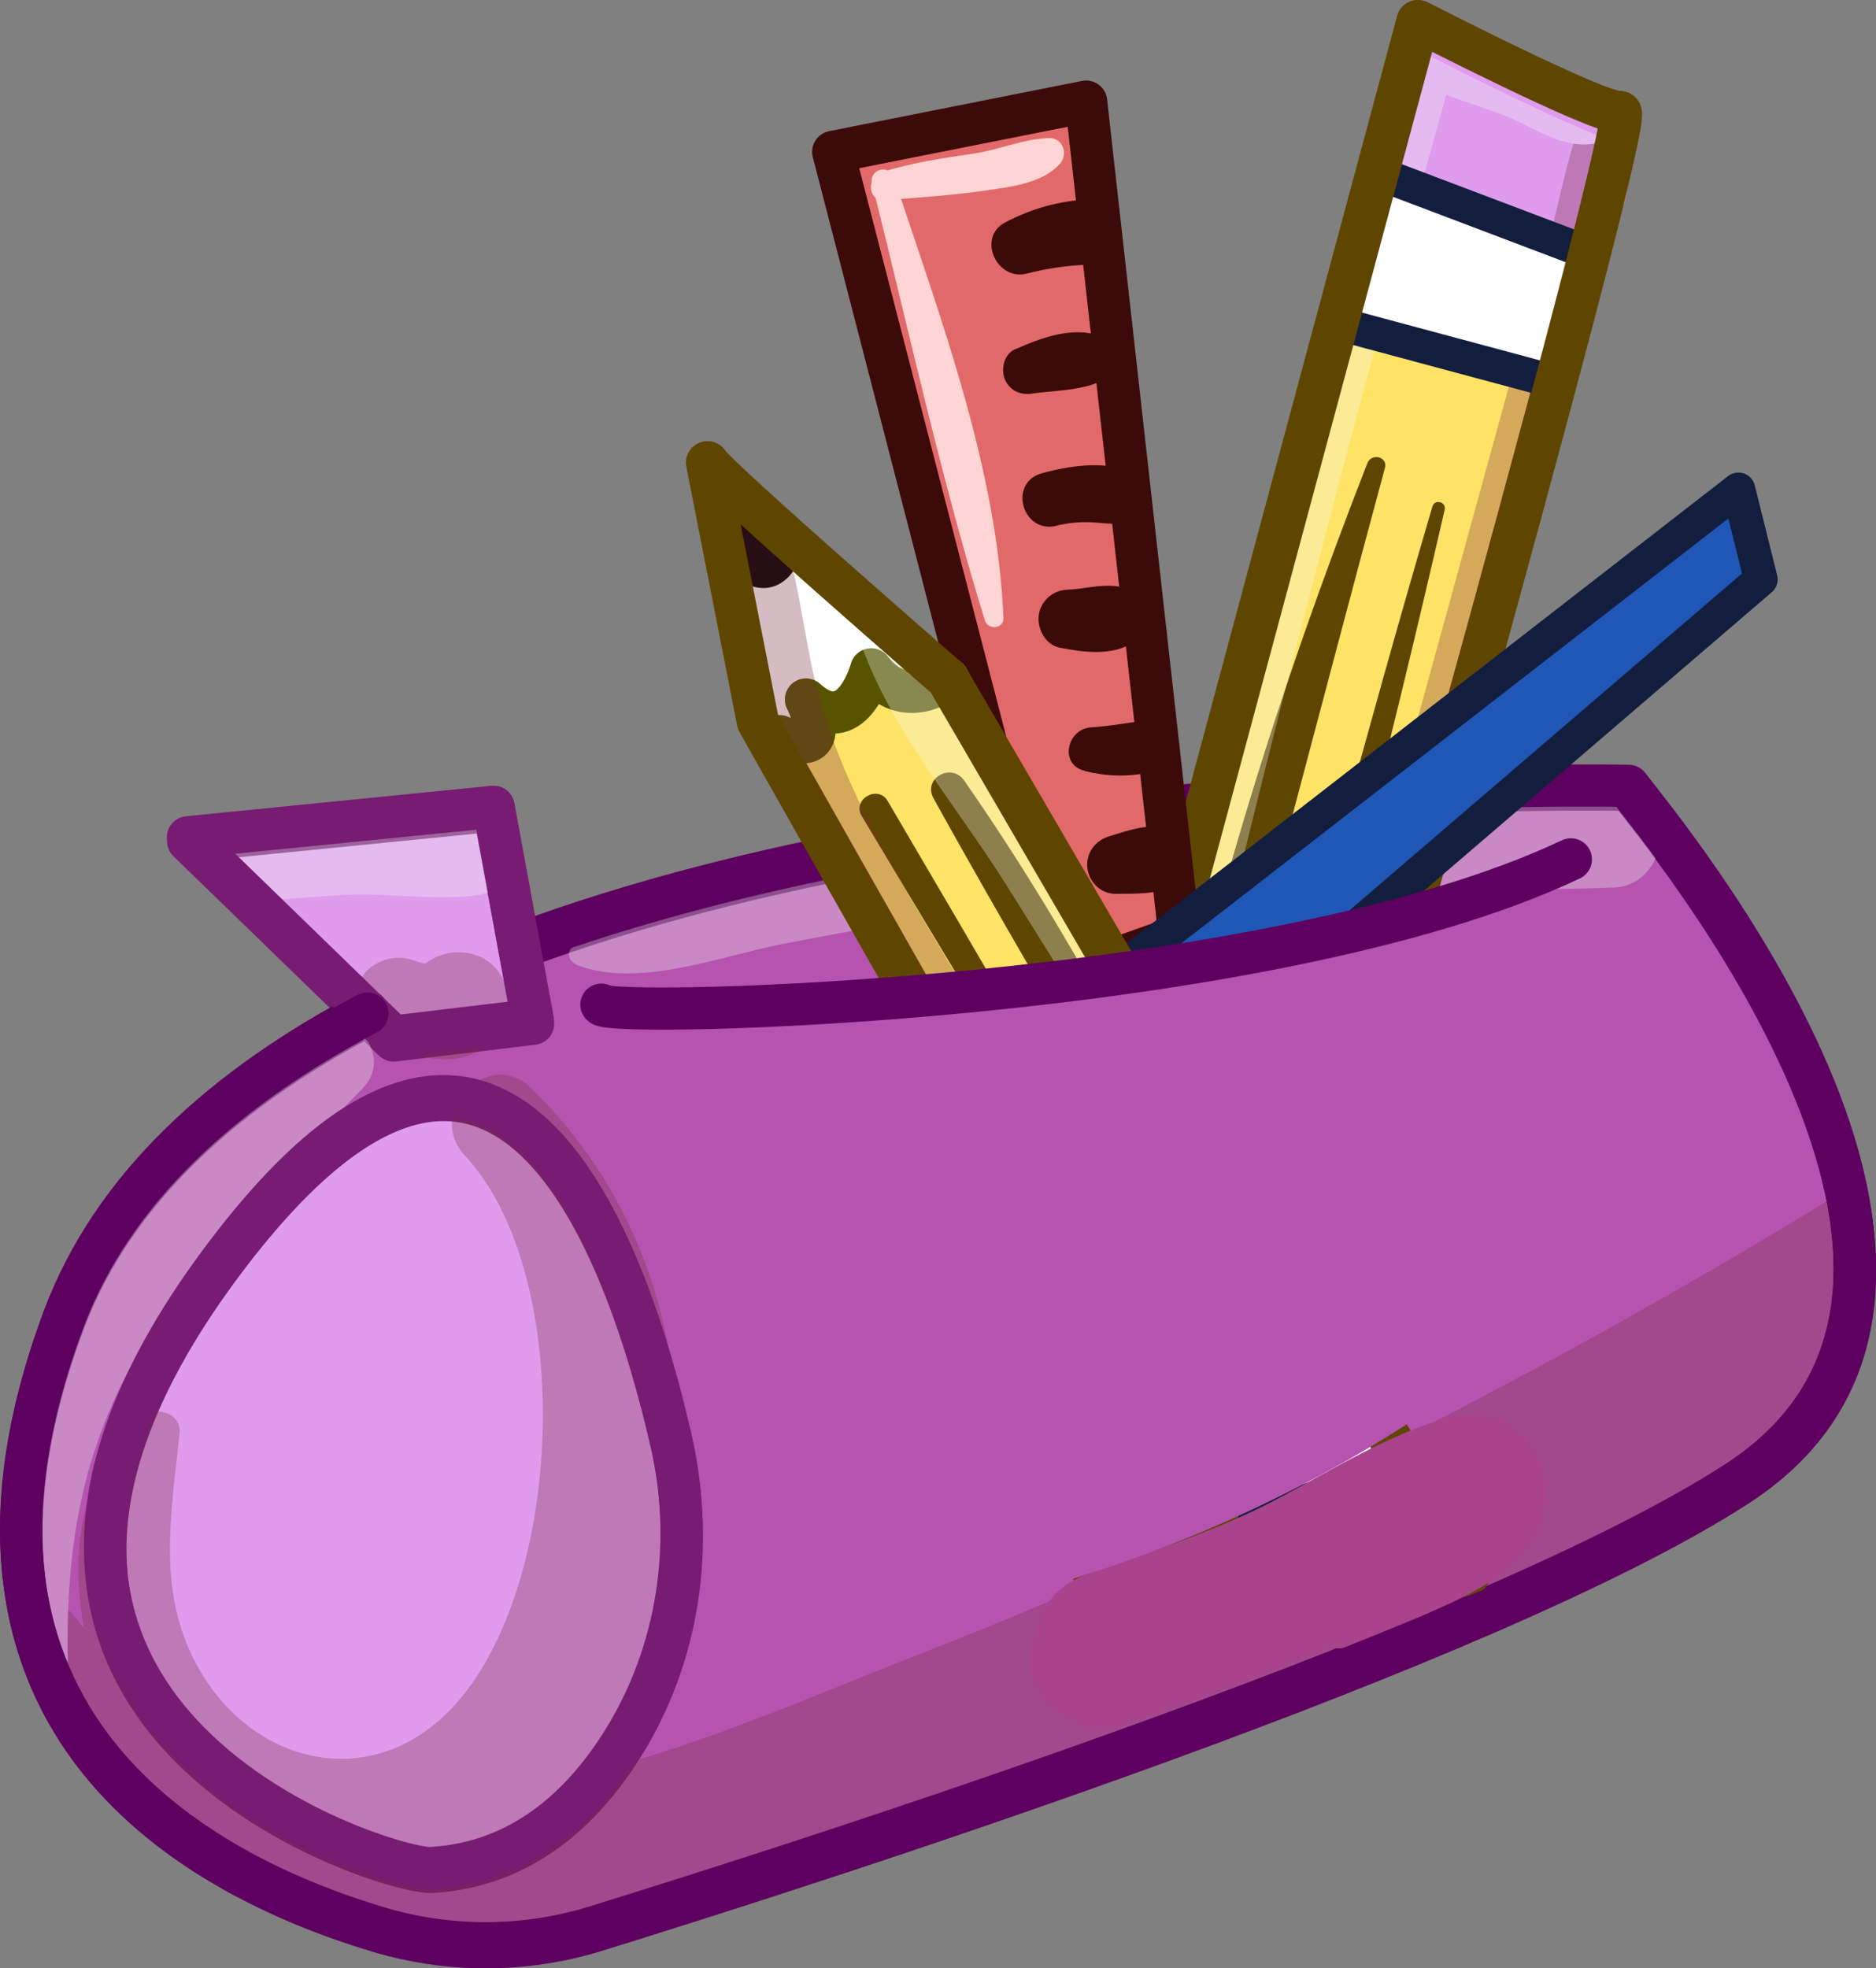 <?xml version="1.0" encoding="UTF-8"?>
<svg id="Calque_2" data-name="Calque 2" xmlns="http://www.w3.org/2000/svg" xmlns:xlink="http://www.w3.org/1999/xlink" viewBox="0 0 112.08 117.57">
  <rect x="0" y="0" width="112.08" height="117.57" fill="#808080" stroke="none"/>
  <defs>
    <style>
      .cls-1 {
        fill: #ffd4d4;
      }

      .cls-1, .cls-2, .cls-3, .cls-4, .cls-5, .cls-6, .cls-7, .cls-8, .cls-9, .cls-10, .cls-11, .cls-12, .cls-13, .cls-14 {
        stroke-width: 0px;
      }

      .cls-2 {
        fill: #5f4600;
      }

      .cls-3 {
        fill: #eefdf3;
      }

      .cls-15 {
        fill: #e16969;
        stroke: #3d0a0a;
      }

      .cls-15, .cls-16, .cls-17, .cls-18, .cls-19, .cls-20, .cls-21, .cls-22, .cls-23, .cls-24 {
        stroke-linecap: round;
        stroke-linejoin: round;
      }

      .cls-15, .cls-16, .cls-17, .cls-18, .cls-21, .cls-22, .cls-23, .cls-24 {
        stroke-width: 2.52px;
      }

      .cls-25 {
        clip-path: url(#clippath-2);
      }

      .cls-4, .cls-17 {
        fill: #df9bed;
      }

      .cls-16 {
        stroke: #575300;
      }

      .cls-16, .cls-8, .cls-24 {
        fill: #b653b0;
      }

      .cls-6 {
        fill: #782d3e;
      }

      .cls-7 {
        fill: #effdf4;
      }

      .cls-17, .cls-22 {
        stroke: #771b73;
      }

      .cls-9, .cls-21, .cls-22, .cls-23 {
        fill: none;
      }

      .cls-10 {
        fill: #792e3f;
      }

      .cls-26 {
        clip-path: url(#clippath-1);
      }

      .cls-11 {
        fill: #a8438c;
      }

      .cls-12, .cls-20 {
        fill: #fff;
      }

      .cls-27 {
        opacity: .32;
      }

      .cls-18, .cls-13 {
        fill: #ffe366;
      }

      .cls-18, .cls-23 {
        stroke: #5f4600;
      }

      .cls-28 {
        clip-path: url(#clippath);
      }

      .cls-19 {
        fill: #2056b6;
      }

      .cls-19, .cls-20 {
        stroke: #131e3e;
        stroke-width: 2.01px;
      }

      .cls-21, .cls-24 {
        stroke: #5e005f;
      }

      .cls-14 {
        fill: #3d0a0a;
      }
    </style>
    <clipPath id="clippath">
      <path class="cls-9" d="m97.3,46.94s-38.29-.97-66.3,9.46l-1.51-8.22-18.27,1.82,10.72,10.4c-8.52,4.48-15.22,10.44-18.17,18.38-8.98,24.13,8.16,33.15,18.78,36.34,4.25,1.28,8.78,1.27,13.02-.04,14.44-4.47,53.3-16.97,68.15-26.55,18.4-11.87-4.67-39.25-6.43-41.59Z"/>
    </clipPath>
    <clipPath id="clippath-1">
      <path class="cls-9" d="m65.45,101.4c.34-1.26-.91-23.42-.91-23.42L84.71,2.99s10.88,5.59,12.05,5.43-20.41,75.89-20.41,75.89l-10.9,17.09Z"/>
    </clipPath>
    <clipPath id="clippath-2">
      <path class="cls-9" d="m41.26,26.62c.52.9,14.36,12.93,14.36,12.93l31.15,53.45s-10.29,2.5-10.95,3.2-31.52-54.1-31.52-54.1l-3.04-15.48Z"/>
    </clipPath>
  </defs>
  <g id="Layer_1" data-name="Layer 1">
    <g>
      <path class="cls-24" d="m97.32,47.18c1.75,2.34,24.83,29.72,6.43,41.59-14.85,9.58-53.72,22.08-68.15,26.55-4.24,1.31-8.77,1.32-13.02.04-10.62-3.19-27.76-12.21-18.78-36.34,12.61-33.88,93.53-31.84,93.53-31.84Z"/>
      <path class="cls-17" d="m25.79,111.81c-2.67.15-33.46-9.36-11.85-37.21,16.11-20.76,23.46-.24,26.16,11.56,1.42,6.19.48,12.74-2.89,18.12-2.39,3.82-6.02,7.22-11.43,7.53Z"/>
      <polygon class="cls-17" points="23.52 62.15 11.24 50.24 29.51 48.42 31.85 61.15 23.52 62.15"/>
      <g class="cls-27">
        <g class="cls-28">
          <path class="cls-10" d="m2.18,97.28c.35,9.52,5.69,17.04,14.84,20.15,10.95,3.73,23.11-.54,33.43-4.3,22.59-8.23,44.31-18.71,64.83-31.25l-5.98-10.23c-12.15,8.79-25.41,16.35-36.63,26.33-3.26,2.9.18,9.4,4.45,7.65,13.89-5.69,26.04-14.99,38.16-23.74,6.06-4.37.66-14.29-5.98-10.23-17.29,10.56-35.42,19.74-54.29,27.11-8.72,3.41-18.35,7.89-27.81,8.38-8.48.44-17.66-4.08-22.88-10.75-.68-.87-2.17-.13-2.13.88h0Z"/>
          <path class="cls-10" d="m8.4,84.65c-5.43,4.64-4.17,13.75-.93,19.27,4.16,7.08,12.56,11.43,20.53,8.1,9.02-3.77,12.25-13.98,12.55-22.99.3-9.16-2.12-17.4-8.76-23.99-2.6-2.58-6.48,1.34-4,4,6.71,7.21,5.98,26.39-1.11,33.31-4.76,4.65-11.5,2.97-14.71-2.52-2.68-4.58-1.75-9.27-1.24-14.21.13-1.29-1.53-1.66-2.33-.97h0Z"/>
          <path class="cls-10" d="m27.4,57.59c-.61,0-1.24.05-1.85,0-.56-.05-1.09-.43-1.85-.38-1.24.08-2.27.88-2.44,2.15-.16,1.19.57,2.41,1.78,2.72.13.03.35.1.11,0,.15.06.3.16.44.24.29.17.58.34.89.48.96.44,1.9.6,2.95.4,2.05-.39,3.5-2.54,2.69-4.55-.77-1.9-3.16-2.28-4.7-1.1-1.78,1.36-1.48,4.12.77,4.78,1.86.55,3.82-1.72,2.64-3.43.13.42.17.53.13.31v1.28c-.25.99-.77,1.2-1.48,1.38-.25.03-.28.03-.09.02l-1.54-3.28c.17-.19.4-.19.59-.29.41-.21-.57.22.21,0,.13-.04.15.08-.09-.05-.18-.1-.37-.21-.55-.31-.51-.28-1.07-.53-1.63-.66l-.66,4.87c.54-.04,1.08-.08,1.56-.36.6-.44.67-.51.23-.21.14-.07.28-.11.44-.13.64-.15,1.32-.21,1.96-.31.88-.13,1.42-1.19,1.3-1.99-.13-.88-.86-1.57-1.78-1.57h0Z"/>
          <path class="cls-3" d="m13.37,53.71c2.47.27,5.01-.19,7.49-.27s5.07.34,7.54.05c3.08-.36,4.01-4.58.76-5.6-4.82-1.53-12.49-.95-16.98,1.42-2.26,1.2-.94,4.16,1.19,4.39h0Z"/>
          <path class="cls-3" d="m3.09,91.51c.4-11.34,7.75-21.62,18.08-26.12l-2.85-3.69C8.45,70.86-5.36,85.25-.02,100.19c.75,2.1,4.14,1.92,4.08-.55-.18-6.89.74-12.94,4.3-18.98s8.53-10.75,13.29-15.63c1.91-1.96-.5-4.87-2.85-3.69C7.22,67.14.68,78.63,1.21,91.51c.05,1.21,1.84,1.22,1.89,0h0Z"/>
          <path class="cls-3" d="m34.44,57.63c3.67,1.44,8.62-.53,12.39-1.26,5.78-1.12,11.6-2.11,17.45-2.76,10.81-1.21,21.4-.17,32.17-.6,3-.12,3.95-4.82.74-5.47-11.07-2.24-23.63-.94-34.74.51-5.43.71-10.8,1.69-16.1,3.09-4.01,1.07-9.82,1.95-12.27,5.58-.24.36.03.77.37.9h0Z"/>
        </g>
      </g>
      <path class="cls-21" d="m31,56.4c28.01-10.43,66.3-9.46,66.3-9.46,1.75,2.34,24.83,29.72,6.43,41.59-14.85,9.58-53.72,22.08-68.15,26.55-4.24,1.31-8.77,1.32-13.02.04-10.62-3.19-27.76-12.21-18.78-36.34,2.95-7.93,9.65-13.89,18.17-18.38"/>
      <path class="cls-22" d="m25.77,111.58c-2.67.15-33.46-9.36-11.85-37.21,16.11-20.76,23.46-.24,26.16,11.56,1.42,6.19.48,12.74-2.89,18.12-2.39,3.82-6.02,7.22-11.43,7.53Z"/>
      <polygon class="cls-22" points="23.5 61.92 11.23 50.01 29.49 48.19 31.83 60.92 23.5 61.92"/>
      <g>
        <g>
          <path class="cls-18" d="m65.43,99.67c.34-1.26-.91-23.42-.91-23.42L84.69,1.26s10.88,5.59,12.05,5.43-20.41,75.89-20.41,75.89l-10.9,17.09Z"/>
          <g>
            <path class="cls-12" d="m64.15,78.25c-.58,4.44.41,8.66.85,13.11.37,3.73,5.73,3.86,5.91,0,.1-2.22.47-4.26,1.39-6.29l-5.66-.74c.32,1.06.36,1.96.26,3.06-.33,3.95,5.48,4.33,6.62.9.14-.47.3-.92.5-1.37.56-.67.39-.74-.51-.19l-1.91-7.07c-4.35,2.07-8.35,5.82-7.13,11.04,1.11,4.76,8.61,2.74,7.35-2.03-.41-1.54.45-2.68,1.34-3.83l-6.69-3.91c-.74,1.63-1.31,3.25-1.71,4.99-1.58,6.97,9.55,8.31,9.52,1.29v-.84c-.02-4.55-6.32-6.34-8.62-2.33l-.42.73,8.86,3.74c.71-2.63.57-5.25-.95-7.57-2.81-4.28-8.61-.59-6.69,3.91.38.89.36,1.92.44,2.86l1.68-2.21-1.45.51,4.83,3.68c0-.88,2.6-2.89,3.47-3.48,3.62-2.43,1.33-7.76-2.92-6.93-3.49.68-4.91,4.07-5.48,7.22l6.62.9c-.12-1.99-.53-3.63-1.34-5.45-1.16-2.59-4.93-1.57-5.66.74-.89,2.82-1.47,5.73-1.64,8.68h5.91c-.44-4.91-.79-9.78-3.5-13.99-1.01-1.57-3.03-.78-3.25.88h0Z"/>
            <path class="cls-4" d="m87.33,8.62l-.24.45-1.46.6h.12c-.68-1.2-1.36-2.38-2.04-3.57-.23.46-.49.89-.75,1.34l5.8,1.57c0-.24.05-.46.19-.67h-6.5l-.08-.16.48-1.76-.16.36,6.48,2.73c.17-.68.29-1.36.42-2.05l-7.08-.96c.29,2.67,1.99,4.99,4.83,5.32.2.04.39.09.58.14-1.17-1.01-1.31-1.01-.43,0,.51.54,1.14.98,1.87,1.18.23.06,2.1.39,2.37.05-.39.51-1.87-1.36-1.21-.25,2.14,3.58,7.47,1.18,6.59-2.78-.34-1.54-1.39-2.84-2.75-3.62s-2.96-.51-4.03-.6l2.6,1.08c.46.42-.62-.67-.76-.8-.57-.54-1.21-.88-1.95-1.14-.37-.13-.76-.28-1.15-.3-.88-.05.44.16.64,1.74-.23-1.78-1.19-3.31-3.13-3.54-1.62-.19-3.66.79-3.96,2.58-.17,1-.34,2.01-.44,3.02-.19,1.91,1.77,3.55,3.55,3.55,2.11,0,3.31-1.64,3.55-3.55.12-1-.17-1.97-.68-2.83-1.72-2.93-6.2-1.61-6.28,1.7-.02.81.08,1.62.32,2.4,1.02,3.32,6.09,2.75,6.11-.83.01-1.32-.41-2.44-1.33-3.39-2.13-2.18-5.44,1.14-3.34,3.34.37.39.78.61,1.28.77.81.26,1.77-.31,1.97-1.12h0Z"/>
            <path class="cls-16" d="m64.52,76.25s4-.02,3.41,4.08c0,0,4.71-3.21,4.87,1.31,0,0,1.64-5.04,3.23-.87"/>
            <path class="cls-5" d="m68.1,93.23c.2-.14.31-.32.25-.57-.02-.1-.07-.19-.14-.26-.04-.05-.08-.09-.14-.12-.17-.08-.15-.06.04.05-.13-.16-.36-.18-.55-.15l-.08.02c-.22.05-.4.25-.46.46-.06.2-.05.4-.12.59l.19-.33-.06.08.34-.2-.07.02h.43l-.07-.02.51,1.26c.31-.52.71-1.04.88-1.61l-3.25-.44c.08-.63-.13.54.02-.1-.04.16-.18.34-.26.48l3.57.97c.02-.23.01-.21-.02.05.02-.1.04-.21.06-.31.05-.21.12-.41.2-.62l-4.03-1.11c-.08.41-.15.82-.21,1.23-.1.74-.24,1.33-.06,2.07.27,1.14,1.63,1.93,2.76,1.56s1.97-1.57,1.56-2.76c-.11-.37-.12-.17-.04.61l.08-.59c.02-.18.01-.37.02-.55.01-.34,0-.68,0-1.03-.02-1.04-.78-1.91-1.81-2.05-.93-.13-2.13.47-2.29,1.5-.14.88-.16,1.62.03,2.5.17.79,1.05,1.44,1.85,1.41.86-.04,1.6-.57,1.85-1.41.22-.75.21-1.55-.01-2.29-.25-.83-1.17-1.44-2.04-1.16s-1.4,1.14-1.16,2.04c.15.57.55,1.1.84,1.61.27.47.96.57,1.34.17.25-.26.34-.6.33-.95,0-.26-.03-.63-.17-.85l-.3.73-.4-.38c-.12.32.31.65.59.45h0Z"/>
          </g>
          <g>
            <path class="cls-13" d="m82.21,27.82c-4.6,13.83-8.59,27.88-11.95,42.07"/>
            <path class="cls-2" d="m81.69,27.67c-5.25,13.43-9.79,27.74-12.45,41.94-.25,1.33,1.66,1.89,2.05.56,4.07-13.97,7.64-28.16,11.45-42.21.19-.69-.8-.92-1.05-.29h0Z"/>
          </g>
          <g>
            <path class="cls-13" d="m85.94,30.35c-3.65,13.97-7.3,27.94-10.95,41.91"/>
            <path class="cls-2" d="m85.58,30.24c-4.06,13.85-7.76,27.82-11.45,41.78-.29,1.12,1.44,1.59,1.73.48,3.61-13.98,7.22-27.98,10.45-42.05.11-.47-.59-.67-.73-.2h0Z"/>
          </g>
          <path class="cls-12" d="m65.62,78.9c.67,0,.67-1.04,0-1.04s-.67,1.04,0,1.04h0Z"/>
          <g class="cls-27">
            <g class="cls-26">
              <path class="cls-6" d="m67.82,100.21c2.61-3.38,4.91-6.91,7.65-10.22,2.29-2.76,4.26-5.72,5.81-8.96,3.6-7.54,5.63-15.77,7.86-23.78,2.51-9.03,5.01-18.06,7.52-27.09,1.21-4.36,2.42-8.72,3.63-13.08s3.22-8.66,2.18-13.14c-.54-2.3-3.64-3.04-5.24-1.38-3.16,3.27-3.65,8.06-4.83,12.34s-2.4,8.73-3.6,13.09c-2.48,9.04-4.97,18.07-7.45,27.11-2.31,8.42-4.09,17.31-8.16,25.11-3.06,5.86-9.71,11.94-9.02,19.02.2,2.03,2.45,2.54,3.65.99h0Z"/>
              <path class="cls-7" d="m85.42-4.66c-4.62,3.83-5.8,13.03-7.43,18.58-2.26,7.69-4.45,15.4-6.4,23.17s-3.61,14.96-5.24,22.48c-1.52,7.03-4.26,15.18-3.79,22.4.12,1.86,2.87,3.01,3.82,1.04,3.05-6.29,3.74-14.16,5.32-20.96,1.81-7.8,3.72-15.58,5.73-23.34s3.86-14.89,5.95-22.3c1.04-3.7,2.12-7.39,3.12-11.11.87-3.2,2.07-6.13,1.16-9.36-.29-1.04-1.49-1.22-2.25-.59h0Z"/>
              <path class="cls-7" d="m83.93,4.74c1.86.75,3.71,1.36,5.62,2.03,1.77.63,3.55,2.05,5.46,1.84,1.71-.18,2.55-1.66,1.85-3.23-.93-2.08-3.89-2.96-5.94-3.59-2.51-.77-4.48-.81-6.99-.24-1.75.4-1.37,2.63,0,3.18h0Z"/>
            </g>
          </g>
          <polygon class="cls-20" points="82.22 10.3 94.92 15.11 92.91 22.81 79.84 19.3 82.22 10.3"/>
          <path class="cls-23" d="m65.49,99.69c.34-1.26-.91-23.42-.91-23.42L84.75,1.27s10.88,5.59,12.05,5.43-20.41,75.89-20.41,75.89l-10.9,17.09Z"/>
        </g>
        <polygon class="cls-15" points="62.62 58.71 49.78 9.07 64.89 6.07 70.47 55.91 62.62 58.71"/>
        <polygon class="cls-19" points="65.89 58.71 103.86 29.23 105.2 34.61 80.67 55.66 65.89 58.71"/>
        <g>
          <path class="cls-18" d="m42.28,27.61c.52.9,14.36,12.93,14.36,12.93l31.15,53.45s-10.29,2.5-10.95,3.2-31.52-54.1-31.52-54.1l-3.04-15.48Z"/>
          <g>
            <path class="cls-12" d="m53.69,39.01c-.26-.49-.43-1.06-.72-1.53-.27-.44-.69-.81-1.03-1.19-.74-.84-1.51-1.81-2.5-2.37-1.25-.71-2.91-.35-3.65.92-.38.66-.43,1.45-.21,2.16.2.63.83,1.16.92,1.8l.22-1.7-.13.23.79-.79-.23.11,1.69-.22c.51.11-.09,0-.3-.08-.27-.08-.56-.16-.84-.16-.7,0-1.41.33-1.88.82s-.74,1.13-.74,1.82c0,.15-.03.72.09.82.27.22-1.27.82.5-.43l3.46,3.46c.65-1.32,1.13-2.66,1.34-4.12.11-.73.21-1.45.15-2.19-.04-.45-.08-.91-.21-1.34-.08-.26-.83-1.86-.28-.54l-4.56,3.51c-.54-.32-.92-.76-1.14-1.32v-1.61l-.04.14.77-1.32-.13.11c-1.24,1-1.05,3.18,0,4.21s1.82,1.41,3.32,1.35l-1.36-.78c.17.37.25.87.39,1.26l3.75-1.58c.14.22.02.32.06-.04.05-.45-.08-.9-.16-1.34-.13-.76-.47-1.42-.81-2.11l-5.76,4.45c.14.18.31.33.5.46,2.78,2.19,6.37.17,5.79-3.37-.02-.23-.07-.44-.16-.65-.67-2.09-2.87-3.26-4.95-2.38-1.87.79-3.04,3.37-1.75,5.21.67.96,1.34,1.75,2.42,2.25.81.37,1.77.26,2.51.55.94.37,2.08-.33,2.42-1.19.4-1,.02-1.96-.84-2.56-.16-.11-.58-.35-.7-.53v1.58c.92-1.56.86-2.64,0-4.18l-1.78,4.37c2.5-1.05,3.25-3.74,1.42-5.85-1.67-1.92-5.61-.47-5.3,2.2.08.7.22,1.15.49,1.79.17.39.21.38.24.68.12,1,0,1.98-.26,2.94-.64,2.38,2.46,4.33,4.23,2.46.67-.71,1.07-1.51,1.16-2.5.04-.44.02-.8-.05-1.26-.04-.23-.23-.6-.25-.74l-.31,1.14.12-.22-.8.8.22-.11-1.7.22c-.57-.11.11.01.43.1.34.09.67.11,1.01.07.8-.1,1.5-.58,1.91-1.27.37-.63.45-1.38.25-2.09-.18-.64-.75-1.16-.93-1.77v1.18l.07-.21-.57.98.16-.15-.98.57.22-.05h-1.18l.23.09-.98-.57c.88.7,1.62,1.48,2.41,2.27.99,1,2.05,1.21,3.41,1.3,1.04.06,1.57-1.15,1.13-1.97h0Z"/>
            <path class="cls-4" d="m85.83,90.46c-.07-.41-.15-.82-.22-1.24l-5.18,3.02c.06.14.12.28.19.42l4.59-4.59-.26-.17,1.22,1.22.05.28-6.45,2.72c.28.49.59.94.91,1.41l4.93-4.93c-.9-.68-2.07-.92-3.18-.87-.43.02-2.89.83-2.79.89.29-.07.58-.07.89,0l-.98-.13c-.76-.01-1.48.13-2.15.5l-.29.19c-.55.33-.99.77-1.32,1.32l1.06-.81c.9.02,1.02-.03.36-.15-3.98-.94-6.28,4.39-2.78,6.59,2.82,1.78,5.9.54,7.72-1.93l-1.32,1.32.29-.2-1.85.5c-1.01,0,.82.06,1.03.05.63-.02,1.22-.19,1.8-.41.4-.16.8-.33,1.17-.54.88-.52-.8.24-1.27-.09,2.87,2.05,7.04-2.06,4.93-4.93-.51-.7-1.02-1.4-1.59-2.05-1.26-1.43-3.7-1.29-4.99,0-1.45,1.45-1.23,3.53,0,4.99.58.69,1.42,1.16,2.29,1.36,3.16.72,5.77-3.19,3.27-5.61-.51-.49-1.06-.92-1.7-1.23-3.65-1.72-6.34,3-3.13,5.35.72.53,1.61.81,2.5.71,1.63-.19,2.53-1.34,2.27-2.97h0Z"/>
            <path class="cls-16" d="m56.65,40.53s-2.56,2.11-4.6-.55c0,0-1.14,4.3-3.9,1.8,0,0,1.91,3.74-1.57,2.19"/>
            <path class="cls-5" d="m45.52,32.54c-.04-.12-.09-.23-.17-.34-.05-.07-.1-.13-.16-.2.02.02.04.04.05.07v.4l.02-.05-.2.35.03-.03-.36.21h.04c-.36-.28-.72-.56-1.08-.83.08.59.06,1.26.36,1.77l2.86-1.67c-.09-.13-.17-.26-.23-.4l.18.43c-.08-.19-.13-.39-.17-.59l-3.2,1.86c.06.06.11.13.16.19l-.31-.4c.16.22.3.46.42.72l-.21-.5.03.08,3.82-1.61c-.19-.29-.38-.57-.59-.84-.14-.18-.26-.37-.4-.56-.24-.32-.52-.57-.87-.78-.5-.29-1.16-.38-1.73-.23-.52.14-1.08.54-1.34,1.03-.27.52-.41,1.15-.23,1.73.17.52.51,1.11,1.03,1.34.08.03.14.07.21.12l-.45-.35s.08.07.11.12l-.35-.45c.37.54.83.97,1.32,1.4.79.7,1.89.82,2.74.16.35-.27.65-.65.75-1.09.12-.51.12-1.17-.21-1.61-.46-.61-.92-1.11-1.59-1.49-.71-.41-1.75-.33-2.32.3s-.73,1.55-.3,2.32c.32.58.85,1.09,1.46,1.36.42.19.82.29,1.28.17.38-.11.8-.4.99-.76.42-.79.21-1.81-.59-2.27-.32-.18-.61-.27-.98-.28-.09,0-.17,0-.25-.01-.18-.02-.36-.05-.54-.07-.46-.06-.85.44-.85.85,0,.18.04.34.13.49l.12.16c-.08-.11-.05-.07.08.1.08.08.17.15.26.21.04.03.08.05.12.08-.04-.03-.04-.02.01.03.4.52,1.32-.04,1.1-.64h0Z"/>
          </g>
          <g>
            <path class="cls-13" d="m73.76,77.49c-5.17-10.32-10.88-20.45-17.06-30.33"/>
            <path class="cls-2" d="m74.23,77.22c-4.47-10.57-10.06-21.16-16.62-30.59-.77-1.11-2.51-.14-1.83,1.07,5.61,10.11,11.61,20.11,17.51,30.06.37.62,1.2.08.94-.55h0Z"/>
          </g>
          <g>
            <path class="cls-13" d="m69.88,78c-5.87-9.9-11.75-19.8-17.62-29.71"/>
            <path class="cls-2" d="m70.2,77.81c-5.5-10.11-11.34-20.04-17.17-29.97-.58-.99-2.14-.09-1.55.9,5.92,9.88,11.83,19.77,18.07,29.45.26.41.88.05.65-.38h0Z"/>
          </g>
          <path class="cls-12" d="m54.69,40.4c.67,0,.67-1.04,0-1.04s-.67,1.04,0,1.04h0Z"/>
          <g class="cls-27">
            <g class="cls-25">
              <path class="cls-6" d="m40.14,28.23c.39,6,.54,12.74,2.42,18.5,2.05,6.29,5.62,12.09,8.88,17.8,3.79,6.64,7.58,13.28,11.37,19.91,1.98,3.46,3.95,6.93,5.93,10.39,1.74,3.05,2.86,5.71,5.92,7.56,2.02,1.23,4.75-.35,4.72-2.71-.05-3.6-1.8-5.92-3.57-8.99-1.99-3.46-3.98-6.91-5.96-10.37-3.81-6.63-7.62-13.25-11.43-19.88-3.49-6.08-7.66-12.12-9.52-18.96-1.44-5.31-1.12-11.34-5.81-14.96-1.17-.9-3.03.32-2.95,1.69h0Z"/>
              <path class="cls-7" d="m90.93,98.07c.68-4.87-3.09-9.91-5.34-14.04-3.11-5.69-6.28-11.36-9.62-16.93s-6.53-10.55-9.93-15.73c-3.29-5.03-6.64-11.74-11.37-15.51-1.47-1.17-4.1-.15-3.43,2,1.67,5.34,5.82,10.15,8.8,14.87,3.47,5.51,6.87,11.06,10.2,16.65s6.33,10.62,9.38,16c2.43,4.29,4.74,11.22,9.33,13.5.68.34,1.85.12,1.97-.8h0Z"/>
              <path class="cls-7" d="m86.45,91.14c-.86.22-1.67.26-2.51.6-.92.37-1.79.79-2.72,1.12-1.83.64-3.87.7-4.98,2.46-.66,1.04-.15,2.28.77,2.94,1.85,1.31,4.62.04,6.49-.77.89-.39,1.84-.8,2.64-1.36,1.04-.73,1.48-1.56,2.18-2.56.86-1.24-.56-2.75-1.86-2.42h0Z"/>
            </g>
          </g>
          <polygon class="cls-20" points="84.06 87.52 73.06 91.41 69.83 85.95 80.3 81.13 84.06 87.52"/>
          <path class="cls-23" d="m42.24,27.63c.52.9,14.36,12.93,14.36,12.93l31.15,53.45s-10.29,2.5-10.95,3.2c-.66.7-31.52-54.1-31.52-54.1l-3.04-15.48Z"/>
        </g>
        <path class="cls-14" d="m61.35,16.34c1.2-.31,2.45-.49,3.69-.53,2.52-.07,2.5-4.08,0-3.91-1.82.12-3.36.54-4.98,1.38-1.71.89-.52,3.53,1.29,3.06h0Z"/>
        <path class="cls-14" d="m61.74,23.5c1.32-.23,5.46-.09,4.88-2.42-.29-1.17-1.74-1.3-2.72-1.21-1.16.11-2.2.54-3.27,1-.65.28-.85,1.21-.59,1.8.31.7.97.96,1.7.83h0Z"/>
        <path class="cls-14" d="m63.11,31.4c.71-.17,1.4-.24,2.13-.2.9.04,1.56.24,2.41-.19.92-.46.88-1.65.3-2.33-1.19-1.4-4.16-.84-5.71-.41-2.02.56-1.17,3.62.87,3.14h0Z"/>
        <path class="cls-14" d="m63.33,38.69c1.61.31,3.46.55,4.78-.62,1.07-.95.35-2.45-.76-2.89s-2.42,0-3.55.04c-.87.02-1.63.65-1.74,1.53-.1.81.39,1.77,1.27,1.94h0Z"/>
        <path class="cls-14" d="m64.79,46.05c1.32.33,2.52.36,3.86.1.84-.16,1.31-1.16,1.1-1.93-.25-.89-1.09-1.23-1.93-1.1s-1.78.27-2.67.33c-1.41.11-1.88,2.22-.35,2.59h0Z"/>
        <path class="cls-14" d="m66.69,53.39c1.12-.02,2.41.07,3.4-.53,1.32-.8,1.16-3.03-.45-3.4-1.16-.27-2.32.17-3.42.51-.83.26-1.37,1.05-1.25,1.91s.84,1.53,1.71,1.51h0Z"/>
      </g>
      <path class="cls-11" d="m64.7,102.5c1.79-.14,3.56-.5,5.26-1.1,5.13-1.81,3.09-9.75-2.27-8.24-.96.23-1.9.53-2.81.9-5.51,2-3.17,10.85,2.44,8.87,3.7-1.31,7.44-2.53,11.03-4.14s6.88-4.1,10.72-5.22l-4.51-7.74c-1.91,1.97-4.59,2.86-7.01,4.06l4.69,8.02c2.9-1.77,6.21-2.42,8.61-4.94,3.4-3.55-.87-8.85-5.14-6.67-2.66,1.36-5.58,2.06-8.16,3.58-5.19,3.06-.63,10.68,4.69,8.02,3.2-1.6,6.34-2.92,8.87-5.53,3.15-3.25.02-9.08-4.51-7.74-3.63,1.07-6.73,2.99-10.04,4.77-3.71,2-7.73,3.25-11.69,4.66l3.54,8.41c.89-.43,1.75-.93,2.56-1.5l-4.31-7.38c-1.82,1.25-3.63,2.05-4.75,4.05s.26,5.07,2.79,4.86h0Z"/>
      <path class="cls-8" d="m51.16,72.83c.81.35,1.65.83,2.49,1.06.95.26,1.99.31,2.97.44,2.34.3,4.98-1.97,5.48-4.17.54-2.38-.32-5.23-2.61-6.42-1.09-.57-2.23-1.09-3.28-1.74-2.69-1.67-6.32-.79-8.19,1.63s-1.81,6.14.5,8.33c2.06,1.96,4.77,2.98,7.61,2.18,3.25-.92,5.55-4.01,5.49-7.38-4.13,1.71-8.25,3.42-12.38,5.13,1.34,1.06,2.52,2.11,4.22,2.57.67.18,1.38.27,2.07.37,1.86.27,3.71.49,5.59.52,2.86.04,5.69-.32,8.51-.69,6.21-.82,12.35-1.91,18.42-3.46l-9.15-11.9c-.19.35-.38.65-.62.97l1.27-1.64c-.42.5-.89.93-1.4,1.34l1.64-1.27c-2.64,2.02-5.86,3.34-8.8,4.88s-6.2,2.94-9.3,4.4l-1.85,1.43c-.89.83-1.52,1.81-1.89,2.95-.77,1.82-1.09,4.03-.46,5.96,1.3,4.03,4.64,6.44,8.83,6.72,5.53.36,10.74-1,15.76-3.18,1.84-.8,3.69-3.46,4.12-5.36.46-2.01.35-3.93-.45-5.84-1.62-3.83-6.36-6.72-10.58-5.19-6,2.17-11.95,4.36-17.68,7.18-1.78.88-3.1,2.73-3.84,4.49-.79,1.86-1.11,4.13-.47,6.11.5,1.55,1.31,2.94,2.41,4.14,1.42,1.54,4.5,2.99,6.63,2.75,5-.57,9.76-1.62,14.42-3.54-2.42-5.75-4.85-11.49-7.27-17.24-4.6,2.25-9.2,4.49-13.8,6.74-1.95.95-3.86,3.55-4.33,5.64s-.37,4.14.48,6.14c1.71,4.05,6.68,7.05,11.13,5.46,3.02-1.08,6.01-2.23,8.98-3.45-2.42-5.75-4.85-11.49-7.27-17.24-3.75,1.8-7.5,3.61-11.25,5.41-1.94.94-3.86,3.57-4.33,5.64s-.37,4.14.48,6.14c1.82,4.32,6.53,6.66,11.13,5.46,9.14-2.38,17.95-6.36,25.72-11.73,2.02-1.39,3.6-3.12,4.27-5.55.61-2.22.34-5.18-.94-7.15-2.6-4.03-8.37-6.2-12.7-3.33-3.92,2.6-8.06,4.83-12.39,6.67l2.25-.95c-3.66,1.54-7.39,2.85-11.23,3.85,2.42,5.75,4.85,11.49,7.27,17.24,3.75-1.8,7.5-3.61,11.25-5.41,1.94-.94,3.86-3.57,4.33-5.64s.37-4.14-.48-6.14c-.76-1.81-2.07-3.57-3.86-4.51-2.08-1.1-4.98-1.9-7.27-.95-2.96,1.22-5.96,2.38-8.98,3.45,2.42,5.75,4.85,11.49,7.27,17.24,4.6-2.25,9.2-4.49,13.8-6.74,1.95-.95,3.86-3.55,4.33-5.64s.37-4.14-.48-6.14c-.76-1.81-2.07-3.57-3.86-4.51-2.09-1.1-4.98-1.89-7.27-.95-3.84,1.58-7.81,2.59-11.9,3.3,2.41,5.72,4.82,11.43,7.23,17.15,3.63-2.06,7.37-3.9,11.22-5.52l-2.15.91c1.29-.54,2.58-1.04,3.92-1.48-1.59-5.76-3.18-11.53-4.77-17.29-1.79.71-3.63,1.21-5.53,1.49l2.41-.32c-1.91.25-3.81.28-5.73.1,1.54,5.69,3.08,11.37,4.62,17.06,4.53-1.96,8.96-4.66,12.82-7.73l-1.76,1.36c2.15-1.62,4.27-3.27,6.32-5.02l-1.64,1.27c2.39-1.84,4.78-3.42,6.22-6.19,1.53-2.94,1.43-6.33-.63-9s-5.34-3.74-8.52-2.9c-5.74,1.52-11.56,2.67-17.44,3.47l2.13-.29c-4.19.55-8.47,1.15-12.69.58l2.05.28c-1.21-.2-2.32-.38-3.54-.22-.7.09-1.16.24-1.82.37-5.06,1.02-7.35,8.74-3.2,12.12l.18.15-1.84-3.15.07.23v-3.74l.53-1.19,2.44-2.44,2.38-.61v12.69c-1.73-.12.06,0,.45.06.55.08,1.1.16,1.65.25v-10.96c-1.42.29-2.67.84-3.95,1.52-2.89,1.54-3.27,6.72,0,8.14h0Z"/>
      <path class="cls-21" d="m35.93,60.01c.5.81,39.89-.13,57.92-8.68"/>
      <path class="cls-21" d="m97.3,47.08c1.75,2.34,24.83,29.72,6.43,41.59-14.85,9.58-53.72,22.08-68.15,26.55-4.24,1.31-8.77,1.32-13.02.04-10.62-3.19-27.76-12.21-18.78-36.34,2.95-7.93,9.65-13.89,18.17-18.38"/>
      <path class="cls-1" d="m52.1,10.96c2.17,8.67,4.11,17.57,6.74,26.1.18.59,1.14.51,1.11-.15-.37-8.91-3.76-17.92-6.55-26.31-.27-.82-1.51-.49-1.3.36h0Z"/>
      <path class="cls-1" d="m52.84,11.97c1.99-.18,3.99-.29,5.97-.58,1.5-.22,3.46-.42,4.52-1.61.5-.56.18-1.54-.63-1.53-1.48.02-3.02.7-4.5.92-1.89.28-3.75.55-5.58,1.13-.86.28-.77,1.76.23,1.67h0Z"/>
    </g>
  </g>
</svg>